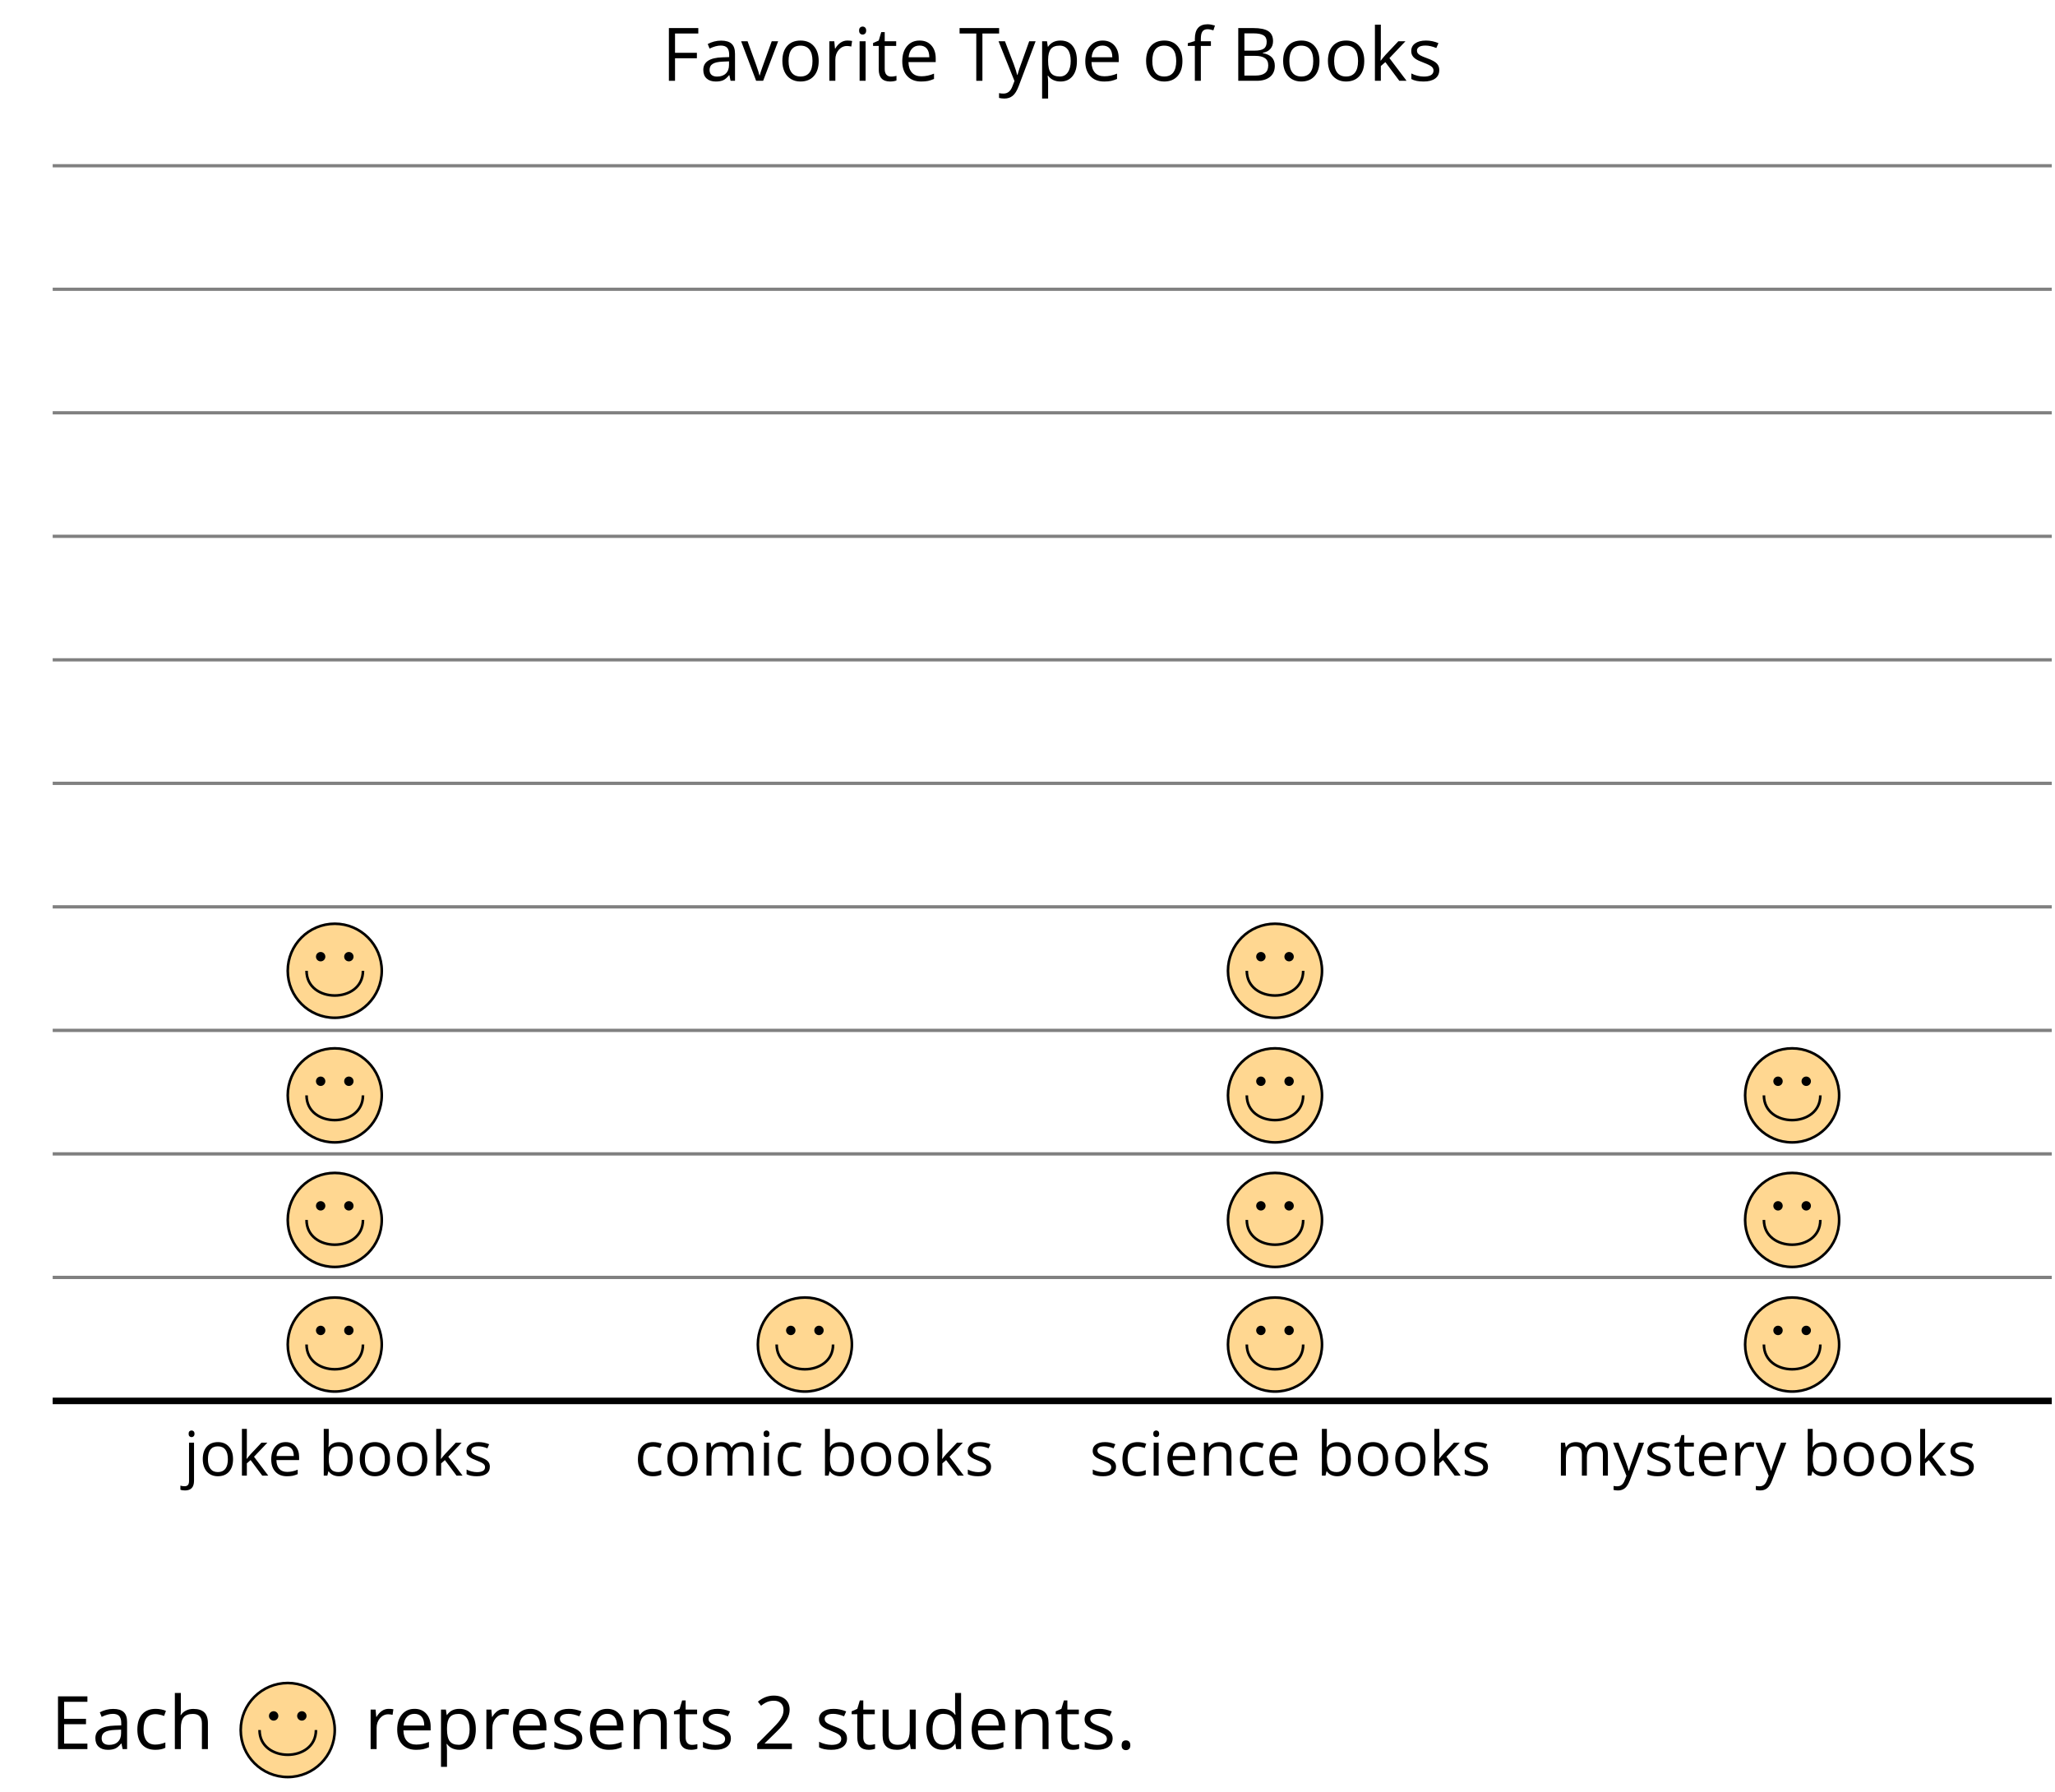 <?xml version='1.0' encoding='UTF-8'?>
<!-- This file was generated by dvisvgm 2.1.3 -->
<svg height='274.41pt' version='1.1' viewBox='-72 -72 314.733 274.41' width='314.733pt' xmlns='http://www.w3.org/2000/svg' xmlns:xlink='http://www.w3.org/1999/xlink'>
<defs>
<path d='M0.7 -0.488C0.7 -0.267 0.75 -0.11 0.856 -0.009C0.958 0.083 1.087 0.134 1.243 0.134C1.418 0.134 1.556 0.078 1.657 -0.028S1.809 -0.29 1.809 -0.488C1.809 -0.695 1.759 -0.847 1.657 -0.958C1.561 -1.059 1.423 -1.114 1.243 -1.114C1.068 -1.114 0.935 -1.059 0.838 -0.958C0.746 -0.847 0.7 -0.695 0.7 -0.488Z' id='g1-14'/>
<path d='M4.885 0V-0.709H1.423V-0.746L2.896 -2.187C3.554 -2.827 4.001 -3.352 4.24 -3.771S4.599 -4.609 4.599 -5.037C4.599 -5.585 4.42 -6.018 4.061 -6.344C3.702 -6.667 3.204 -6.828 2.574 -6.828C1.842 -6.828 1.169 -6.57 0.548 -6.054L0.953 -5.534C1.262 -5.778 1.538 -5.944 1.786 -6.036C2.04 -6.128 2.302 -6.174 2.583 -6.174C2.97 -6.174 3.273 -6.068 3.49 -5.856C3.706 -5.649 3.817 -5.364 3.817 -5.005C3.817 -4.751 3.775 -4.512 3.688 -4.291S3.471 -3.844 3.301 -3.61S2.772 -2.988 2.233 -2.44L0.46 -0.658V0H4.885Z' id='g1-18'/>
<path d='M0.925 -6.731V0H3.273C4.006 0 4.572 -0.17 4.982 -0.506C5.387 -0.843 5.589 -1.312 5.589 -1.915C5.589 -2.813 5.078 -3.352 4.056 -3.527V-3.573C4.484 -3.651 4.807 -3.817 5.028 -4.079C5.253 -4.337 5.364 -4.664 5.364 -5.064C5.364 -5.64 5.166 -6.064 4.765 -6.331S3.72 -6.731 2.827 -6.731H0.925ZM1.708 -3.849V-6.054H2.859C3.448 -6.054 3.877 -5.971 4.148 -5.801C4.42 -5.635 4.553 -5.364 4.553 -4.986C4.553 -4.576 4.434 -4.282 4.19 -4.107C3.946 -3.936 3.55 -3.849 2.997 -3.849H1.708ZM1.708 -3.186H3.048C3.623 -3.186 4.052 -3.089 4.328 -2.891C4.613 -2.693 4.751 -2.39 4.751 -1.971C4.751 -1.524 4.613 -1.192 4.337 -0.985C4.065 -0.773 3.656 -0.668 3.112 -0.668H1.708V-3.186Z' id='g1-34'/>
<path d='M4.678 0V-0.7H1.708V-3.177H4.498V-3.867H1.708V-6.036H4.678V-6.731H0.925V0H4.678Z' id='g1-37'/>
<path d='M1.708 0V-2.878H4.498V-3.573H1.708V-6.036H4.678V-6.731H0.925V0H1.708Z' id='g1-38'/>
<path d='M2.997 0V-6.036H5.129V-6.731H0.083V-6.036H2.215V0H2.997Z' id='g1-52'/>
<path d='M3.913 0H4.48V-3.444C4.48 -4.033 4.337 -4.461 4.042 -4.728C3.757 -4.995 3.31 -5.129 2.707 -5.129C2.408 -5.129 2.113 -5.092 1.814 -5.014C1.519 -4.936 1.248 -4.83 0.999 -4.696L1.234 -4.111C1.763 -4.369 2.242 -4.498 2.661 -4.498C3.034 -4.498 3.306 -4.401 3.481 -4.217C3.646 -4.024 3.734 -3.734 3.734 -3.338V-3.025L2.878 -2.997C1.248 -2.947 0.433 -2.413 0.433 -1.395C0.433 -0.921 0.576 -0.552 0.856 -0.295C1.142 -0.037 1.533 0.092 2.035 0.092C2.408 0.092 2.721 0.037 2.974 -0.074C3.223 -0.189 3.471 -0.401 3.725 -0.718H3.762L3.913 0ZM2.187 -0.539C1.888 -0.539 1.653 -0.612 1.483 -0.755C1.317 -0.898 1.234 -1.11 1.234 -1.386C1.234 -1.74 1.367 -1.998 1.639 -2.164C1.906 -2.334 2.343 -2.426 2.951 -2.449L3.715 -2.482V-2.026C3.715 -1.556 3.582 -1.192 3.306 -0.93C3.039 -0.668 2.661 -0.539 2.187 -0.539Z' id='g1-65'/>
<path d='M3.158 -5.129C2.459 -5.129 1.929 -4.876 1.575 -4.374H1.538C1.561 -4.682 1.575 -5.032 1.575 -5.424V-7.164H0.81V0H1.358L1.519 -0.649H1.575C1.759 -0.396 1.989 -0.212 2.256 -0.092C2.532 0.032 2.832 0.092 3.158 0.092C3.817 0.092 4.328 -0.138 4.696 -0.599C5.069 -1.054 5.253 -1.699 5.253 -2.528S5.069 -3.996 4.705 -4.448C4.337 -4.903 3.821 -5.129 3.158 -5.129ZM3.048 -4.489C3.531 -4.489 3.886 -4.328 4.116 -4.006S4.461 -3.195 4.461 -2.537C4.461 -1.897 4.346 -1.404 4.116 -1.059C3.886 -0.718 3.536 -0.548 3.066 -0.548C2.546 -0.548 2.164 -0.7 1.929 -1.004C1.694 -1.312 1.575 -1.819 1.575 -2.528S1.69 -3.739 1.92 -4.042C2.15 -4.337 2.528 -4.489 3.048 -4.489Z' id='g1-66'/>
<path d='M2.827 0.092C3.338 0.092 3.766 0.005 4.102 -0.17V-0.847C3.66 -0.668 3.227 -0.576 2.808 -0.576C2.316 -0.576 1.948 -0.741 1.694 -1.073C1.446 -1.404 1.321 -1.878 1.321 -2.5C1.321 -3.808 1.832 -4.461 2.859 -4.461C3.011 -4.461 3.191 -4.438 3.389 -4.392C3.587 -4.351 3.771 -4.296 3.941 -4.227L4.176 -4.876C4.038 -4.945 3.849 -5.009 3.605 -5.06S3.122 -5.138 2.878 -5.138C2.127 -5.138 1.547 -4.908 1.142 -4.448C0.732 -3.987 0.529 -3.333 0.529 -2.491C0.529 -1.667 0.727 -1.031 1.133 -0.58C1.529 -0.134 2.095 0.092 2.827 0.092Z' id='g1-67'/>
<path d='M4.245 -0.677L4.346 0H4.968V-7.164H4.204V-5.111L4.222 -4.756L4.254 -4.392H4.194C3.831 -4.89 3.306 -5.138 2.62 -5.138C1.961 -5.138 1.45 -4.908 1.082 -4.448S0.529 -3.343 0.529 -2.509S0.714 -1.036 1.077 -0.585C1.446 -0.134 1.961 0.092 2.62 0.092C3.324 0.092 3.849 -0.166 4.204 -0.677H4.245ZM2.716 -0.548C2.261 -0.548 1.911 -0.714 1.676 -1.041S1.321 -1.855 1.321 -2.5C1.321 -3.135 1.441 -3.628 1.676 -3.978C1.915 -4.323 2.261 -4.498 2.707 -4.498C3.227 -4.498 3.61 -4.346 3.849 -4.042C4.084 -3.734 4.204 -3.223 4.204 -2.509V-2.348C4.204 -1.717 4.088 -1.257 3.849 -0.976C3.619 -0.691 3.237 -0.548 2.716 -0.548Z' id='g1-68'/>
<path d='M2.942 0.092C3.283 0.092 3.573 0.064 3.812 0.018C4.056 -0.037 4.309 -0.12 4.581 -0.235V-0.916C4.052 -0.691 3.513 -0.576 2.97 -0.576C2.454 -0.576 2.053 -0.727 1.768 -1.036C1.487 -1.344 1.335 -1.791 1.321 -2.385H4.797V-2.868C4.797 -3.55 4.613 -4.098 4.245 -4.512C3.877 -4.931 3.375 -5.138 2.744 -5.138C2.067 -5.138 1.533 -4.899 1.133 -4.42C0.727 -3.941 0.529 -3.297 0.529 -2.482C0.529 -1.676 0.746 -1.045 1.179 -0.589C1.607 -0.134 2.196 0.092 2.942 0.092ZM2.735 -4.498C3.135 -4.498 3.439 -4.369 3.656 -4.116C3.872 -3.858 3.978 -3.49 3.978 -3.006H1.34C1.381 -3.471 1.524 -3.84 1.768 -4.102C2.007 -4.365 2.33 -4.498 2.735 -4.498Z' id='g1-69'/>
<path d='M3.085 -4.452V-5.046H1.8V-5.373C1.8 -5.797 1.869 -6.105 2.007 -6.298C2.145 -6.487 2.357 -6.584 2.647 -6.584C2.855 -6.584 3.108 -6.538 3.402 -6.441L3.6 -7.053C3.241 -7.159 2.928 -7.215 2.661 -7.215C1.579 -7.215 1.036 -6.593 1.036 -5.355V-5.074L0.134 -4.797V-4.452H1.036V0H1.8V-4.452H3.085Z' id='g1-70'/>
<path d='M4.263 0H5.028V-3.292C5.028 -3.932 4.871 -4.397 4.567 -4.687C4.254 -4.982 3.794 -5.129 3.177 -5.129C2.822 -5.129 2.505 -5.06 2.228 -4.917C1.948 -4.779 1.736 -4.59 1.584 -4.346H1.538C1.561 -4.517 1.575 -4.733 1.575 -4.995V-7.164H0.81V0H1.575V-2.638C1.575 -3.297 1.694 -3.766 1.943 -4.056C2.182 -4.346 2.574 -4.489 3.103 -4.489C3.504 -4.489 3.794 -4.388 3.983 -4.185S4.263 -3.674 4.263 -3.264V0Z' id='g1-72'/>
<path d='M1.575 0V-5.046H0.81V0H1.575ZM0.746 -6.413C0.746 -6.243 0.787 -6.114 0.875 -6.031C0.962 -5.944 1.068 -5.902 1.197 -5.902C1.321 -5.902 1.427 -5.944 1.515 -6.031C1.602 -6.114 1.648 -6.243 1.648 -6.413S1.602 -6.713 1.515 -6.796S1.321 -6.92 1.197 -6.92C1.068 -6.92 0.962 -6.878 0.875 -6.796C0.787 -6.717 0.746 -6.588 0.746 -6.413Z' id='g1-73'/>
<path d='M0.198 2.265C1.114 2.265 1.575 1.768 1.575 0.773V-5.046H0.81V0.829C0.81 1.096 0.755 1.294 0.645 1.427C0.529 1.556 0.355 1.621 0.115 1.621C-0.092 1.621 -0.299 1.588 -0.511 1.529V2.15C-0.331 2.228 -0.092 2.265 0.198 2.265ZM0.746 -6.413C0.746 -6.243 0.787 -6.114 0.875 -6.031C0.962 -5.944 1.068 -5.902 1.197 -5.902C1.321 -5.902 1.427 -5.944 1.515 -6.031C1.602 -6.114 1.648 -6.243 1.648 -6.413S1.602 -6.713 1.515 -6.796S1.321 -6.92 1.197 -6.92C1.068 -6.92 0.962 -6.878 0.875 -6.796C0.787 -6.717 0.746 -6.588 0.746 -6.413Z' id='g1-74'/>
<path d='M1.565 -2.583H1.529C1.552 -2.937 1.565 -3.195 1.565 -3.366V-7.164H0.81V0H1.565V-1.888L2.141 -2.385L3.923 0H4.848L2.661 -2.896L4.705 -5.046H3.798L2.169 -3.32C1.897 -3.016 1.699 -2.772 1.565 -2.583Z' id='g1-75'/>
<path d='M7.242 0H8.006V-3.292C8.006 -3.936 7.864 -4.406 7.578 -4.696C7.297 -4.991 6.869 -5.138 6.298 -5.138C5.935 -5.138 5.608 -5.06 5.322 -4.908S4.82 -4.544 4.669 -4.282H4.632C4.388 -4.853 3.872 -5.138 3.085 -5.138C2.758 -5.138 2.468 -5.069 2.201 -4.931C1.943 -4.793 1.736 -4.599 1.593 -4.355H1.556L1.432 -5.046H0.81V0H1.575V-2.647C1.575 -3.301 1.685 -3.771 1.906 -4.061C2.132 -4.346 2.482 -4.489 2.96 -4.489C3.324 -4.489 3.596 -4.388 3.766 -4.19C3.936 -3.987 4.024 -3.683 4.024 -3.283V0H4.788V-2.818C4.788 -3.384 4.903 -3.808 5.129 -4.079S5.709 -4.489 6.183 -4.489C6.547 -4.489 6.814 -4.388 6.984 -4.19C7.155 -3.987 7.242 -3.683 7.242 -3.283V0Z' id='g1-77'/>
<path d='M4.263 0H5.028V-3.292C5.028 -3.936 4.876 -4.406 4.567 -4.696C4.259 -4.991 3.803 -5.138 3.195 -5.138C2.85 -5.138 2.532 -5.069 2.251 -4.936C1.971 -4.797 1.75 -4.604 1.593 -4.355H1.556L1.432 -5.046H0.81V0H1.575V-2.647C1.575 -3.306 1.699 -3.775 1.943 -4.061S2.574 -4.489 3.103 -4.489C3.504 -4.489 3.794 -4.388 3.983 -4.185S4.263 -3.674 4.263 -3.264V0Z' id='g1-78'/>
<path d='M5.166 -2.528C5.166 -3.329 4.959 -3.964 4.54 -4.434C4.125 -4.903 3.564 -5.138 2.859 -5.138C2.127 -5.138 1.556 -4.908 1.146 -4.448C0.737 -3.992 0.529 -3.352 0.529 -2.528C0.529 -1.998 0.626 -1.533 0.815 -1.137S1.275 -0.437 1.625 -0.226S2.376 0.092 2.827 0.092C3.559 0.092 4.13 -0.138 4.544 -0.599C4.959 -1.064 5.166 -1.704 5.166 -2.528ZM1.321 -2.528C1.321 -3.177 1.45 -3.669 1.704 -3.996S2.334 -4.489 2.836 -4.489C3.343 -4.489 3.725 -4.323 3.987 -3.987C4.245 -3.656 4.374 -3.168 4.374 -2.528C4.374 -1.878 4.245 -1.39 3.987 -1.05C3.725 -0.718 3.347 -0.548 2.845 -0.548S1.966 -0.718 1.708 -1.054S1.321 -1.883 1.321 -2.528Z' id='g1-79'/>
<path d='M3.158 0.092C3.817 0.092 4.328 -0.138 4.696 -0.599C5.069 -1.054 5.253 -1.699 5.253 -2.528C5.253 -3.352 5.074 -3.996 4.705 -4.452C4.346 -4.908 3.826 -5.138 3.158 -5.138C2.822 -5.138 2.523 -5.078 2.261 -4.954S1.773 -4.632 1.575 -4.355H1.538L1.432 -5.046H0.81V2.265H1.575V0.189C1.575 -0.074 1.556 -0.355 1.519 -0.649H1.575C1.759 -0.396 1.989 -0.212 2.256 -0.092C2.532 0.032 2.832 0.092 3.158 0.092ZM3.048 -4.489C3.494 -4.489 3.844 -4.319 4.088 -3.987C4.337 -3.646 4.461 -3.168 4.461 -2.537C4.461 -1.915 4.337 -1.432 4.088 -1.077C3.844 -0.723 3.504 -0.548 3.066 -0.548C2.546 -0.548 2.164 -0.7 1.929 -1.004C1.694 -1.312 1.575 -1.819 1.575 -2.528V-2.698C1.579 -3.32 1.699 -3.775 1.929 -4.061S2.532 -4.489 3.048 -4.489Z' id='g1-80'/>
<path d='M3.112 -5.138C2.795 -5.138 2.505 -5.051 2.242 -4.871S1.754 -4.438 1.565 -4.111H1.529L1.441 -5.046H0.81V0H1.575V-2.707C1.575 -3.2 1.722 -3.614 2.007 -3.946C2.302 -4.277 2.647 -4.443 3.057 -4.443C3.218 -4.443 3.402 -4.42 3.61 -4.374L3.715 -5.083C3.536 -5.12 3.338 -5.138 3.112 -5.138Z' id='g1-82'/>
<path d='M4.065 -1.377C4.065 -1.713 3.959 -1.989 3.748 -2.21C3.541 -2.431 3.135 -2.652 2.537 -2.868C2.099 -3.029 1.805 -3.154 1.653 -3.241S1.39 -3.416 1.317 -3.513C1.252 -3.61 1.215 -3.725 1.215 -3.858C1.215 -4.056 1.308 -4.213 1.492 -4.328S1.948 -4.498 2.311 -4.498C2.721 -4.498 3.181 -4.392 3.688 -4.185L3.959 -4.807C3.439 -5.028 2.91 -5.138 2.366 -5.138C1.782 -5.138 1.326 -5.018 0.99 -4.779C0.654 -4.544 0.488 -4.217 0.488 -3.808C0.488 -3.577 0.534 -3.379 0.635 -3.214C0.727 -3.048 0.875 -2.901 1.077 -2.772C1.271 -2.638 1.607 -2.486 2.076 -2.311C2.569 -2.122 2.901 -1.957 3.076 -1.814C3.241 -1.676 3.329 -1.51 3.329 -1.312C3.329 -1.05 3.223 -0.856 3.006 -0.727C2.79 -0.603 2.486 -0.539 2.086 -0.539C1.828 -0.539 1.561 -0.576 1.28 -0.645C1.004 -0.714 0.746 -0.81 0.502 -0.935V-0.226C0.875 -0.014 1.4 0.092 2.067 0.092C2.698 0.092 3.191 -0.037 3.541 -0.29S4.065 -0.907 4.065 -1.377Z' id='g1-83'/>
<path d='M2.44 -0.539C2.187 -0.539 1.989 -0.622 1.846 -0.783S1.63 -1.179 1.63 -1.483V-4.452H3.094V-5.046H1.63V-6.215H1.188L0.866 -5.138L0.143 -4.82V-4.452H0.866V-1.45C0.866 -0.424 1.354 0.092 2.33 0.092C2.459 0.092 2.606 0.078 2.762 0.055C2.928 0.028 3.048 -0.005 3.131 -0.046V-0.631C3.057 -0.608 2.956 -0.589 2.832 -0.571C2.707 -0.548 2.574 -0.539 2.44 -0.539Z' id='g1-84'/>
<path d='M1.529 -5.046H0.755V-1.745C0.755 -1.105 0.907 -0.635 1.215 -0.345C1.519 -0.055 1.98 0.092 2.592 0.092C2.947 0.092 3.264 0.028 3.545 -0.106C3.821 -0.239 4.038 -0.428 4.194 -0.677H4.236L4.346 0H4.977V-5.046H4.213V-2.394C4.213 -1.74 4.088 -1.271 3.849 -0.981C3.6 -0.691 3.218 -0.548 2.689 -0.548C2.288 -0.548 1.998 -0.649 1.809 -0.852S1.529 -1.363 1.529 -1.773V-5.046Z' id='g1-85'/>
<path d='M1.915 0H2.808L4.724 -5.046H3.904C3.278 -3.329 2.873 -2.215 2.698 -1.704C2.514 -1.188 2.408 -0.852 2.376 -0.691H2.339C2.297 -0.898 2.15 -1.354 1.906 -2.053L0.82 -5.046H0L1.915 0Z' id='g1-86'/>
<path d='M0.009 -5.046L2.044 0.028L1.763 0.746C1.538 1.335 1.165 1.63 0.64 1.63C0.433 1.63 0.244 1.611 0.074 1.575V2.187C0.299 2.238 0.529 2.265 0.764 2.265C1.183 2.265 1.533 2.145 1.823 1.906C2.109 1.671 2.357 1.266 2.574 0.7L4.742 -5.046H3.923C3.218 -3.094 2.799 -1.929 2.67 -1.547C2.546 -1.169 2.463 -0.902 2.422 -0.746H2.385C2.325 -1.036 2.178 -1.51 1.934 -2.169L0.829 -5.046H0.009Z' id='g1-89'/>
<use id='g6-14' transform='scale(1.2)' xlink:href='#g1-14'/>
<use id='g6-18' transform='scale(1.2)' xlink:href='#g1-18'/>
<use id='g6-34' transform='scale(1.2)' xlink:href='#g1-34'/>
<use id='g6-37' transform='scale(1.2)' xlink:href='#g1-37'/>
<use id='g6-38' transform='scale(1.2)' xlink:href='#g1-38'/>
<use id='g6-52' transform='scale(1.2)' xlink:href='#g1-52'/>
<use id='g6-65' transform='scale(1.2)' xlink:href='#g1-65'/>
<use id='g6-67' transform='scale(1.2)' xlink:href='#g1-67'/>
<use id='g6-68' transform='scale(1.2)' xlink:href='#g1-68'/>
<use id='g6-69' transform='scale(1.2)' xlink:href='#g1-69'/>
<use id='g6-70' transform='scale(1.2)' xlink:href='#g1-70'/>
<use id='g6-72' transform='scale(1.2)' xlink:href='#g1-72'/>
<use id='g6-73' transform='scale(1.2)' xlink:href='#g1-73'/>
<use id='g6-75' transform='scale(1.2)' xlink:href='#g1-75'/>
<use id='g6-78' transform='scale(1.2)' xlink:href='#g1-78'/>
<use id='g6-79' transform='scale(1.2)' xlink:href='#g1-79'/>
<use id='g6-80' transform='scale(1.2)' xlink:href='#g1-80'/>
<use id='g6-82' transform='scale(1.2)' xlink:href='#g1-82'/>
<use id='g6-83' transform='scale(1.2)' xlink:href='#g1-83'/>
<use id='g6-84' transform='scale(1.2)' xlink:href='#g1-84'/>
<use id='g6-85' transform='scale(1.2)' xlink:href='#g1-85'/>
<use id='g6-86' transform='scale(1.2)' xlink:href='#g1-86'/>
<use id='g6-89' transform='scale(1.2)' xlink:href='#g1-89'/>
</defs>
<g id='page1'>
<path d='M-63.93 142.554H242.238M-63.93 123.636H242.238M-63.93 104.722H242.238M-63.93 85.804H242.238M-63.93 66.886H242.238M-63.93 47.968H242.238M-63.93 29.054H242.238M-63.93 10.136H242.238M-63.93 -8.782H242.238M-63.93 -27.7H242.238M-63.93 -46.614H242.238' fill='none' stroke='#808080' stroke-linejoin='bevel' stroke-miterlimit='10.037' stroke-width='0.5'/>
<path d='M-63.93 142.554H242.238' fill='none' stroke='#000000' stroke-linejoin='bevel' stroke-miterlimit='10.037' stroke-width='1'/>
<g transform='matrix(1 0 0 1 12.003 28.963)'>
<use x='-55.862' xlink:href='#g1-74' y='125.036'/>
<use x='-53.477' xlink:href='#g1-79' y='125.036'/>
<use x='-47.761' xlink:href='#g1-75' y='125.036'/>
<use x='-42.99' xlink:href='#g1-69' y='125.036'/>
<use x='-35.23' xlink:href='#g1-66' y='125.036'/>
<use x='-29.437' xlink:href='#g1-79' y='125.036'/>
<use x='-23.721' xlink:href='#g1-79' y='125.036'/>
<use x='-18.004' xlink:href='#g1-75' y='125.036'/>
<use x='-13.045' xlink:href='#g1-83' y='125.036'/>
</g>
<g transform='matrix(1 0 0 1 81.035 28.963)'>
<use x='-55.862' xlink:href='#g1-67' y='125.036'/>
<use x='-51.357' xlink:href='#g1-79' y='125.036'/>
<use x='-45.641' xlink:href='#g1-77' y='125.036'/>
<use x='-36.839' xlink:href='#g1-73' y='125.036'/>
<use x='-34.454' xlink:href='#g1-67' y='125.036'/>
<use x='-27.497' xlink:href='#g1-66' y='125.036'/>
<use x='-21.705' xlink:href='#g1-79' y='125.036'/>
<use x='-15.988' xlink:href='#g1-79' y='125.036'/>
<use x='-10.272' xlink:href='#g1-75' y='125.036'/>
<use x='-5.312' xlink:href='#g1-83' y='125.036'/>
</g>
<g transform='matrix(1 0 0 1 150.724 28.963)'>
<use x='-55.862' xlink:href='#g1-83' y='125.036'/>
<use x='-51.348' xlink:href='#g1-67' y='125.036'/>
<use x='-46.843' xlink:href='#g1-73' y='125.036'/>
<use x='-44.458' xlink:href='#g1-69' y='125.036'/>
<use x='-39.148' xlink:href='#g1-78' y='125.036'/>
<use x='-33.346' xlink:href='#g1-67' y='125.036'/>
<use x='-28.841' xlink:href='#g1-69' y='125.036'/>
<use x='-21.08' xlink:href='#g1-66' y='125.036'/>
<use x='-15.288' xlink:href='#g1-79' y='125.036'/>
<use x='-9.571' xlink:href='#g1-79' y='125.036'/>
<use x='-3.855' xlink:href='#g1-75' y='125.036'/>
<use x='1.104' xlink:href='#g1-83' y='125.036'/>
</g>
<g transform='matrix(1 0 0 1 222.112 28.963)'>
<use x='-55.862' xlink:href='#g1-77' y='125.036'/>
<use x='-47.06' xlink:href='#g1-89' y='125.036'/>
<use x='-42.3' xlink:href='#g1-83' y='125.036'/>
<use x='-37.785' xlink:href='#g1-84' y='125.036'/>
<use x='-34.444' xlink:href='#g1-69' y='125.036'/>
<use x='-29.134' xlink:href='#g1-82' y='125.036'/>
<use x='-25.273' xlink:href='#g1-89' y='125.036'/>
<use x='-18.061' xlink:href='#g1-66' y='125.036'/>
<use x='-12.269' xlink:href='#g1-79' y='125.036'/>
<use x='-6.552' xlink:href='#g1-79' y='125.036'/>
<use x='-0.836' xlink:href='#g1-75' y='125.036'/>
<use x='4.124' xlink:href='#g1-83' y='125.036'/>
</g>
<g transform='matrix(1 0 0 1 85.196 -184.661)'>
<use x='-55.862' xlink:href='#g6-38' y='125.036'/>
<use x='-50.002' xlink:href='#g6-65' y='125.036'/>
<use x='-43.687' xlink:href='#g6-86' y='125.036'/>
<use x='-38.008' xlink:href='#g6-79' y='125.036'/>
<use x='-31.149' xlink:href='#g6-82' y='125.036'/>
<use x='-26.515' xlink:href='#g6-73' y='125.036'/>
<use x='-23.653' xlink:href='#g6-84' y='125.036'/>
<use x='-19.644' xlink:href='#g6-69' y='125.036'/>
<use x='-10.331' xlink:href='#g6-52' y='125.036'/>
<use x='-4.277' xlink:href='#g6-89' y='125.036'/>
<use x='1.436' xlink:href='#g6-80' y='125.036'/>
<use x='8.386' xlink:href='#g6-69' y='125.036'/>
<use x='17.699' xlink:href='#g6-79' y='125.036'/>
<use x='24.559' xlink:href='#g6-70' y='125.036'/>
<use x='31.34' xlink:href='#g6-34' y='125.036'/>
<use x='38.688' xlink:href='#g6-79' y='125.036'/>
<use x='45.548' xlink:href='#g6-79' y='125.036'/>
<use x='52.408' xlink:href='#g6-75' y='125.036'/>
<use x='58.359' xlink:href='#g6-83' y='125.036'/>
</g>
<path d='M-13.531 133.914C-13.531 129.938 -16.754 126.715 -20.73 126.715C-24.707 126.715 -27.93 129.938 -27.93 133.914C-27.93 137.891 -24.707 141.117 -20.73 141.117C-16.754 141.117 -13.531 137.891 -13.531 133.914Z' fill='#ffd791'/>
<path d='M-13.531 133.914C-13.531 129.938 -16.754 126.715 -20.73 126.715C-24.707 126.715 -27.93 129.938 -27.93 133.914C-27.93 137.891 -24.707 141.117 -20.73 141.117C-16.754 141.117 -13.531 137.891 -13.531 133.914Z' fill='none' stroke='#000000' stroke-linejoin='bevel' stroke-miterlimit='10.037' stroke-width='0.4'/>
<path d='M-17.852 131.754C-17.852 131.359 -18.172 131.035 -18.57 131.035C-18.969 131.035 -19.289 131.359 -19.289 131.754C-19.289 132.152 -18.969 132.477 -18.57 132.477C-18.172 132.477 -17.852 132.152 -17.852 131.754Z'/>
<path d='M-22.172 131.754C-22.172 131.359 -22.492 131.035 -22.891 131.035C-23.289 131.035 -23.609 131.359 -23.609 131.754C-23.609 132.152 -23.289 132.477 -22.891 132.477C-22.492 132.477 -22.172 132.152 -22.172 131.754Z'/>
<path d='M-16.41 133.914C-16.41 138.969 -25.051 138.969 -25.051 133.914' fill='none' stroke='#000000' stroke-linejoin='bevel' stroke-miterlimit='10.037' stroke-width='0.4'/>
<path d='M-13.531 114.836C-13.531 110.859 -16.754 107.633 -20.73 107.633C-24.707 107.633 -27.93 110.859 -27.93 114.836C-27.93 118.812 -24.707 122.035 -20.73 122.035C-16.754 122.035 -13.531 118.812 -13.531 114.836Z' fill='#ffd791'/>
<path d='M-13.531 114.836C-13.531 110.859 -16.754 107.633 -20.73 107.633C-24.707 107.633 -27.93 110.859 -27.93 114.836C-27.93 118.812 -24.707 122.035 -20.73 122.035C-16.754 122.035 -13.531 118.812 -13.531 114.836Z' fill='none' stroke='#000000' stroke-linejoin='bevel' stroke-miterlimit='10.037' stroke-width='0.4'/>
<path d='M-17.852 112.676C-17.852 112.277 -18.172 111.957 -18.57 111.957C-18.969 111.957 -19.289 112.277 -19.289 112.676C-19.289 113.074 -18.969 113.395 -18.57 113.395C-18.172 113.395 -17.852 113.074 -17.852 112.676Z'/>
<path d='M-22.172 112.676C-22.172 112.277 -22.492 111.957 -22.891 111.957C-23.289 111.957 -23.609 112.277 -23.609 112.676C-23.609 113.074 -23.289 113.395 -22.891 113.395C-22.492 113.395 -22.172 113.074 -22.172 112.676Z'/>
<path d='M-16.41 114.836C-16.41 119.891 -25.051 119.891 -25.051 114.836' fill='none' stroke='#000000' stroke-linejoin='bevel' stroke-miterlimit='10.037' stroke-width='0.4'/>
<path d='M-13.531 95.754C-13.531 91.777 -16.754 88.555 -20.73 88.555C-24.707 88.555 -27.93 91.777 -27.93 95.754C-27.93 99.731 -24.707 102.957 -20.73 102.957C-16.754 102.957 -13.531 99.731 -13.531 95.754Z' fill='#ffd791'/>
<path d='M-13.531 95.754C-13.531 91.777 -16.754 88.555 -20.73 88.555C-24.707 88.555 -27.93 91.777 -27.93 95.754C-27.93 99.731 -24.707 102.957 -20.73 102.957C-16.754 102.957 -13.531 99.731 -13.531 95.754Z' fill='none' stroke='#000000' stroke-linejoin='bevel' stroke-miterlimit='10.037' stroke-width='0.4'/>
<path d='M-17.852 93.594C-17.852 93.199 -18.172 92.875 -18.57 92.875C-18.969 92.875 -19.289 93.199 -19.289 93.594C-19.289 93.992 -18.969 94.316 -18.57 94.316C-18.172 94.316 -17.852 93.992 -17.852 93.594Z'/>
<path d='M-22.172 93.594C-22.172 93.199 -22.492 92.875 -22.891 92.875C-23.289 92.875 -23.609 93.199 -23.609 93.594C-23.609 93.992 -23.289 94.316 -22.891 94.316C-22.492 94.316 -22.172 93.992 -22.172 93.594Z'/>
<path d='M-16.41 95.754C-16.41 100.809 -25.051 100.809 -25.051 95.754' fill='none' stroke='#000000' stroke-linejoin='bevel' stroke-miterlimit='10.037' stroke-width='0.4'/>
<path d='M-13.531 76.676C-13.531 72.699 -16.754 69.473 -20.73 69.473C-24.707 69.473 -27.93 72.699 -27.93 76.676C-27.93 80.652 -24.707 83.875 -20.73 83.875C-16.754 83.875 -13.531 80.652 -13.531 76.676Z' fill='#ffd791'/>
<path d='M-13.531 76.676C-13.531 72.699 -16.754 69.473 -20.73 69.473C-24.707 69.473 -27.93 72.699 -27.93 76.676C-27.93 80.652 -24.707 83.875 -20.73 83.875C-16.754 83.875 -13.531 80.652 -13.531 76.676Z' fill='none' stroke='#000000' stroke-linejoin='bevel' stroke-miterlimit='10.037' stroke-width='0.4'/>
<path d='M-17.852 74.516C-17.852 74.117 -18.172 73.797 -18.57 73.797C-18.969 73.797 -19.289 74.117 -19.289 74.516C-19.289 74.914 -18.969 75.234 -18.57 75.234C-18.172 75.234 -17.852 74.914 -17.852 74.516Z'/>
<path d='M-22.172 74.516C-22.172 74.117 -22.492 73.797 -22.891 73.797C-23.289 73.797 -23.609 74.117 -23.609 74.516C-23.609 74.914 -23.289 75.234 -22.891 75.234C-22.492 75.234 -22.172 74.914 -22.172 74.516Z'/>
<path d='M-16.41 76.676C-16.41 81.727 -25.051 81.727 -25.051 76.676' fill='none' stroke='#000000' stroke-linejoin='bevel' stroke-miterlimit='10.037' stroke-width='0.4'/>
<path d='M58.473 133.914C58.473 129.938 55.246 126.715 51.27 126.715C47.293 126.715 44.07 129.938 44.07 133.914C44.07 137.891 47.293 141.117 51.27 141.117C55.246 141.117 58.473 137.891 58.473 133.914Z' fill='#ffd791'/>
<path d='M58.473 133.914C58.473 129.938 55.246 126.715 51.27 126.715C47.293 126.715 44.07 129.938 44.07 133.914C44.07 137.891 47.293 141.117 51.27 141.117C55.246 141.117 58.473 137.891 58.473 133.914Z' fill='none' stroke='#000000' stroke-linejoin='bevel' stroke-miterlimit='10.037' stroke-width='0.4'/>
<path d='M54.149 131.754C54.149 131.359 53.828 131.035 53.43 131.035C53.035 131.035 52.711 131.359 52.711 131.754C52.711 132.152 53.035 132.477 53.43 132.477C53.828 132.477 54.149 132.152 54.149 131.754Z'/>
<path d='M49.832 131.754C49.832 131.359 49.508 131.035 49.109 131.035C48.715 131.035 48.391 131.359 48.391 131.754C48.391 132.152 48.715 132.477 49.109 132.477C49.508 132.477 49.832 132.152 49.832 131.754Z'/>
<path d='M55.59 133.914C55.59 138.969 46.949 138.969 46.949 133.914' fill='none' stroke='#000000' stroke-linejoin='bevel' stroke-miterlimit='10.037' stroke-width='0.4'/>
<path d='M130.473 133.914C130.473 129.938 127.25 126.715 123.274 126.715C119.297 126.715 116.07 129.938 116.07 133.914C116.07 137.891 119.297 141.117 123.274 141.117C127.25 141.117 130.473 137.891 130.473 133.914Z' fill='#ffd791'/>
<path d='M130.473 133.914C130.473 129.938 127.25 126.715 123.274 126.715C119.297 126.715 116.07 129.938 116.07 133.914C116.07 137.891 119.297 141.117 123.274 141.117C127.25 141.117 130.473 137.891 130.473 133.914Z' fill='none' stroke='#000000' stroke-linejoin='bevel' stroke-miterlimit='10.037' stroke-width='0.4'/>
<path d='M126.152 131.754C126.152 131.359 125.828 131.035 125.43 131.035C125.035 131.035 124.711 131.359 124.711 131.754C124.711 132.152 125.035 132.477 125.43 132.477C125.828 132.477 126.152 132.152 126.152 131.754Z'/>
<path d='M121.832 131.754C121.832 131.359 121.508 131.035 121.113 131.035C120.715 131.035 120.391 131.359 120.391 131.754C120.391 132.152 120.715 132.477 121.113 132.477C121.508 132.477 121.832 132.152 121.832 131.754Z'/>
<path d='M127.59 133.914C127.59 138.969 118.953 138.969 118.953 133.914' fill='none' stroke='#000000' stroke-linejoin='bevel' stroke-miterlimit='10.037' stroke-width='0.4'/>
<path d='M130.473 114.836C130.473 110.859 127.25 107.633 123.274 107.633C119.297 107.633 116.07 110.859 116.07 114.836C116.07 118.812 119.297 122.035 123.274 122.035C127.25 122.035 130.473 118.812 130.473 114.836Z' fill='#ffd791'/>
<path d='M130.473 114.836C130.473 110.859 127.25 107.633 123.274 107.633C119.297 107.633 116.07 110.859 116.07 114.836C116.07 118.812 119.297 122.035 123.274 122.035C127.25 122.035 130.473 118.812 130.473 114.836Z' fill='none' stroke='#000000' stroke-linejoin='bevel' stroke-miterlimit='10.037' stroke-width='0.4'/>
<path d='M126.152 112.676C126.152 112.277 125.828 111.957 125.43 111.957C125.035 111.957 124.711 112.277 124.711 112.676C124.711 113.074 125.035 113.395 125.43 113.395C125.828 113.395 126.152 113.074 126.152 112.676Z'/>
<path d='M121.832 112.676C121.832 112.277 121.508 111.957 121.113 111.957C120.715 111.957 120.391 112.277 120.391 112.676C120.391 113.074 120.715 113.395 121.113 113.395C121.508 113.395 121.832 113.074 121.832 112.676Z'/>
<path d='M127.59 114.836C127.59 119.891 118.953 119.891 118.953 114.836' fill='none' stroke='#000000' stroke-linejoin='bevel' stroke-miterlimit='10.037' stroke-width='0.4'/>
<path d='M130.473 95.754C130.473 91.777 127.25 88.555 123.274 88.555C119.297 88.555 116.07 91.777 116.07 95.754C116.07 99.731 119.297 102.957 123.274 102.957C127.25 102.957 130.473 99.731 130.473 95.754Z' fill='#ffd791'/>
<path d='M130.473 95.754C130.473 91.777 127.25 88.555 123.274 88.555C119.297 88.555 116.07 91.777 116.07 95.754C116.07 99.731 119.297 102.957 123.274 102.957C127.25 102.957 130.473 99.731 130.473 95.754Z' fill='none' stroke='#000000' stroke-linejoin='bevel' stroke-miterlimit='10.037' stroke-width='0.4'/>
<path d='M126.152 93.594C126.152 93.199 125.828 92.875 125.43 92.875C125.035 92.875 124.711 93.199 124.711 93.594C124.711 93.992 125.035 94.316 125.43 94.316C125.828 94.316 126.152 93.992 126.152 93.594Z'/>
<path d='M121.832 93.594C121.832 93.199 121.508 92.875 121.113 92.875C120.715 92.875 120.391 93.199 120.391 93.594C120.391 93.992 120.715 94.316 121.113 94.316C121.508 94.316 121.832 93.992 121.832 93.594Z'/>
<path d='M127.59 95.754C127.59 100.809 118.953 100.809 118.953 95.754' fill='none' stroke='#000000' stroke-linejoin='bevel' stroke-miterlimit='10.037' stroke-width='0.4'/>
<path d='M130.473 76.676C130.473 72.699 127.25 69.473 123.274 69.473C119.297 69.473 116.07 72.699 116.07 76.676C116.07 80.652 119.297 83.875 123.274 83.875C127.25 83.875 130.473 80.652 130.473 76.676Z' fill='#ffd791'/>
<path d='M130.473 76.676C130.473 72.699 127.25 69.473 123.274 69.473C119.297 69.473 116.07 72.699 116.07 76.676C116.07 80.652 119.297 83.875 123.274 83.875C127.25 83.875 130.473 80.652 130.473 76.676Z' fill='none' stroke='#000000' stroke-linejoin='bevel' stroke-miterlimit='10.037' stroke-width='0.4'/>
<path d='M126.152 74.516C126.152 74.117 125.828 73.797 125.43 73.797C125.035 73.797 124.711 74.117 124.711 74.516C124.711 74.914 125.035 75.234 125.43 75.234C125.828 75.234 126.152 74.914 126.152 74.516Z'/>
<path d='M121.832 74.516C121.832 74.117 121.508 73.797 121.113 73.797C120.715 73.797 120.391 74.117 120.391 74.516C120.391 74.914 120.715 75.234 121.113 75.234C121.508 75.234 121.832 74.914 121.832 74.516Z'/>
<path d='M127.59 76.676C127.59 81.727 118.953 81.727 118.953 76.676' fill='none' stroke='#000000' stroke-linejoin='bevel' stroke-miterlimit='10.037' stroke-width='0.4'/>
<path d='M209.672 133.914C209.672 129.938 206.449 126.715 202.473 126.715C198.496 126.715 195.274 129.938 195.274 133.914C195.274 137.891 198.496 141.117 202.473 141.117C206.449 141.117 209.672 137.891 209.672 133.914Z' fill='#ffd791'/>
<path d='M209.672 133.914C209.672 129.938 206.449 126.715 202.473 126.715C198.496 126.715 195.274 129.938 195.274 133.914C195.274 137.891 198.496 141.117 202.473 141.117C206.449 141.117 209.672 137.891 209.672 133.914Z' fill='none' stroke='#000000' stroke-linejoin='bevel' stroke-miterlimit='10.037' stroke-width='0.4'/>
<path d='M205.352 131.754C205.352 131.359 205.031 131.035 204.633 131.035C204.234 131.035 203.914 131.359 203.914 131.754C203.914 132.152 204.234 132.477 204.633 132.477C205.031 132.477 205.352 132.152 205.352 131.754Z'/>
<path d='M201.031 131.754C201.031 131.359 200.711 131.035 200.313 131.035C199.914 131.035 199.594 131.359 199.594 131.754C199.594 132.152 199.914 132.477 200.313 132.477C200.711 132.477 201.031 132.152 201.031 131.754Z'/>
<path d='M206.793 133.914C206.793 138.969 198.152 138.969 198.152 133.914' fill='none' stroke='#000000' stroke-linejoin='bevel' stroke-miterlimit='10.037' stroke-width='0.4'/>
<path d='M209.672 114.836C209.672 110.859 206.449 107.633 202.473 107.633C198.496 107.633 195.274 110.859 195.274 114.836C195.274 118.812 198.496 122.035 202.473 122.035C206.449 122.035 209.672 118.812 209.672 114.836Z' fill='#ffd791'/>
<path d='M209.672 114.836C209.672 110.859 206.449 107.633 202.473 107.633C198.496 107.633 195.274 110.859 195.274 114.836C195.274 118.812 198.496 122.035 202.473 122.035C206.449 122.035 209.672 118.812 209.672 114.836Z' fill='none' stroke='#000000' stroke-linejoin='bevel' stroke-miterlimit='10.037' stroke-width='0.4'/>
<path d='M205.352 112.676C205.352 112.277 205.031 111.957 204.633 111.957C204.234 111.957 203.914 112.277 203.914 112.676C203.914 113.074 204.234 113.395 204.633 113.395C205.031 113.395 205.352 113.074 205.352 112.676Z'/>
<path d='M201.031 112.676C201.031 112.277 200.711 111.957 200.313 111.957C199.914 111.957 199.594 112.277 199.594 112.676C199.594 113.074 199.914 113.395 200.313 113.395C200.711 113.395 201.031 113.074 201.031 112.676Z'/>
<path d='M206.793 114.836C206.793 119.891 198.152 119.891 198.152 114.836' fill='none' stroke='#000000' stroke-linejoin='bevel' stroke-miterlimit='10.037' stroke-width='0.4'/>
<path d='M209.672 95.754C209.672 91.777 206.449 88.555 202.473 88.555C198.496 88.555 195.274 91.777 195.274 95.754C195.274 99.731 198.496 102.957 202.473 102.957C206.449 102.957 209.672 99.731 209.672 95.754Z' fill='#ffd791'/>
<path d='M209.672 95.754C209.672 91.777 206.449 88.555 202.473 88.555C198.496 88.555 195.274 91.777 195.274 95.754C195.274 99.731 198.496 102.957 202.473 102.957C206.449 102.957 209.672 99.731 209.672 95.754Z' fill='none' stroke='#000000' stroke-linejoin='bevel' stroke-miterlimit='10.037' stroke-width='0.4'/>
<path d='M205.352 93.594C205.352 93.199 205.031 92.875 204.633 92.875C204.234 92.875 203.914 93.199 203.914 93.594C203.914 93.992 204.234 94.316 204.633 94.316C205.031 94.316 205.352 93.992 205.352 93.594Z'/>
<path d='M201.031 93.594C201.031 93.199 200.711 92.875 200.313 92.875C199.914 92.875 199.594 93.199 199.594 93.594C199.594 93.992 199.914 94.316 200.313 94.316C200.711 94.316 201.031 93.992 201.031 93.594Z'/>
<path d='M206.793 95.754C206.793 100.809 198.152 100.809 198.152 95.754' fill='none' stroke='#000000' stroke-linejoin='bevel' stroke-miterlimit='10.037' stroke-width='0.4'/>
<g transform='matrix(1 0 0 1 -0.296 53.322)'>
<use x='-63.931' xlink:href='#g6-37' y='142.555'/>
<use x='-57.616' xlink:href='#g6-65' y='142.555'/>
<use x='-51.302' xlink:href='#g6-67' y='142.555'/>
<use x='-45.896' xlink:href='#g6-72' y='142.555'/>
<use x='-15.912' xlink:href='#g6-82' y='142.555'/>
<use x='-11.505' xlink:href='#g6-69' y='142.555'/>
<use x='-5.134' xlink:href='#g6-80' y='142.555'/>
<use x='1.817' xlink:href='#g6-82' y='142.555'/>
<use x='6.223' xlink:href='#g6-69' y='142.555'/>
<use x='12.595' xlink:href='#g6-83' y='142.555'/>
<use x='18.012' xlink:href='#g6-69' y='142.555'/>
<use x='24.384' xlink:href='#g6-78' y='142.555'/>
<use x='31.346' xlink:href='#g6-84' y='142.555'/>
<use x='35.355' xlink:href='#g6-83' y='142.555'/>
<use x='43.714' xlink:href='#g6-18' y='142.555'/>
<use x='53.141' xlink:href='#g6-83' y='142.555'/>
<use x='58.558' xlink:href='#g6-84' y='142.555'/>
<use x='62.567' xlink:href='#g6-85' y='142.555'/>
<use x='69.529' xlink:href='#g6-68' y='142.555'/>
<use x='76.48' xlink:href='#g6-69' y='142.555'/>
<use x='82.852' xlink:href='#g6-78' y='142.555'/>
<use x='89.814' xlink:href='#g6-84' y='142.555'/>
<use x='93.823' xlink:href='#g6-83' y='142.555'/>
<use x='99.24' xlink:href='#g6-14' y='142.555'/>
</g>
<path d='M-20.73 192.957C-20.73 188.981 -23.953 185.754 -27.93 185.754C-31.906 185.754 -35.133 188.981 -35.133 192.957C-35.133 196.934 -31.906 200.156 -27.93 200.156C-23.953 200.156 -20.73 196.934 -20.73 192.957Z' fill='#ffd791'/>
<path d='M-20.73 192.957C-20.73 188.981 -23.953 185.754 -27.93 185.754C-31.906 185.754 -35.133 188.981 -35.133 192.957C-35.133 196.934 -31.906 200.156 -27.93 200.156C-23.953 200.156 -20.73 196.934 -20.73 192.957Z' fill='none' stroke='#000000' stroke-linejoin='bevel' stroke-miterlimit='10.037' stroke-width='0.4'/>
<path d='M-25.051 190.797C-25.051 190.398 -25.375 190.074 -25.77 190.074C-26.168 190.074 -26.492 190.398 -26.492 190.797C-26.492 191.191 -26.168 191.516 -25.77 191.516C-25.375 191.516 -25.051 191.191 -25.051 190.797Z'/>
<path d='M-29.371 190.797C-29.371 190.398 -29.691 190.074 -30.09 190.074C-30.488 190.074 -30.809 190.398 -30.809 190.797C-30.809 191.191 -30.488 191.516 -30.09 191.516C-29.691 191.516 -29.371 191.191 -29.371 190.797Z'/>
<path d='M-23.609 192.957C-23.609 198.008 -32.25 198.008 -32.25 192.957' fill='none' stroke='#000000' stroke-linejoin='bevel' stroke-miterlimit='10.037' stroke-width='0.4'/>
</g>
</svg>